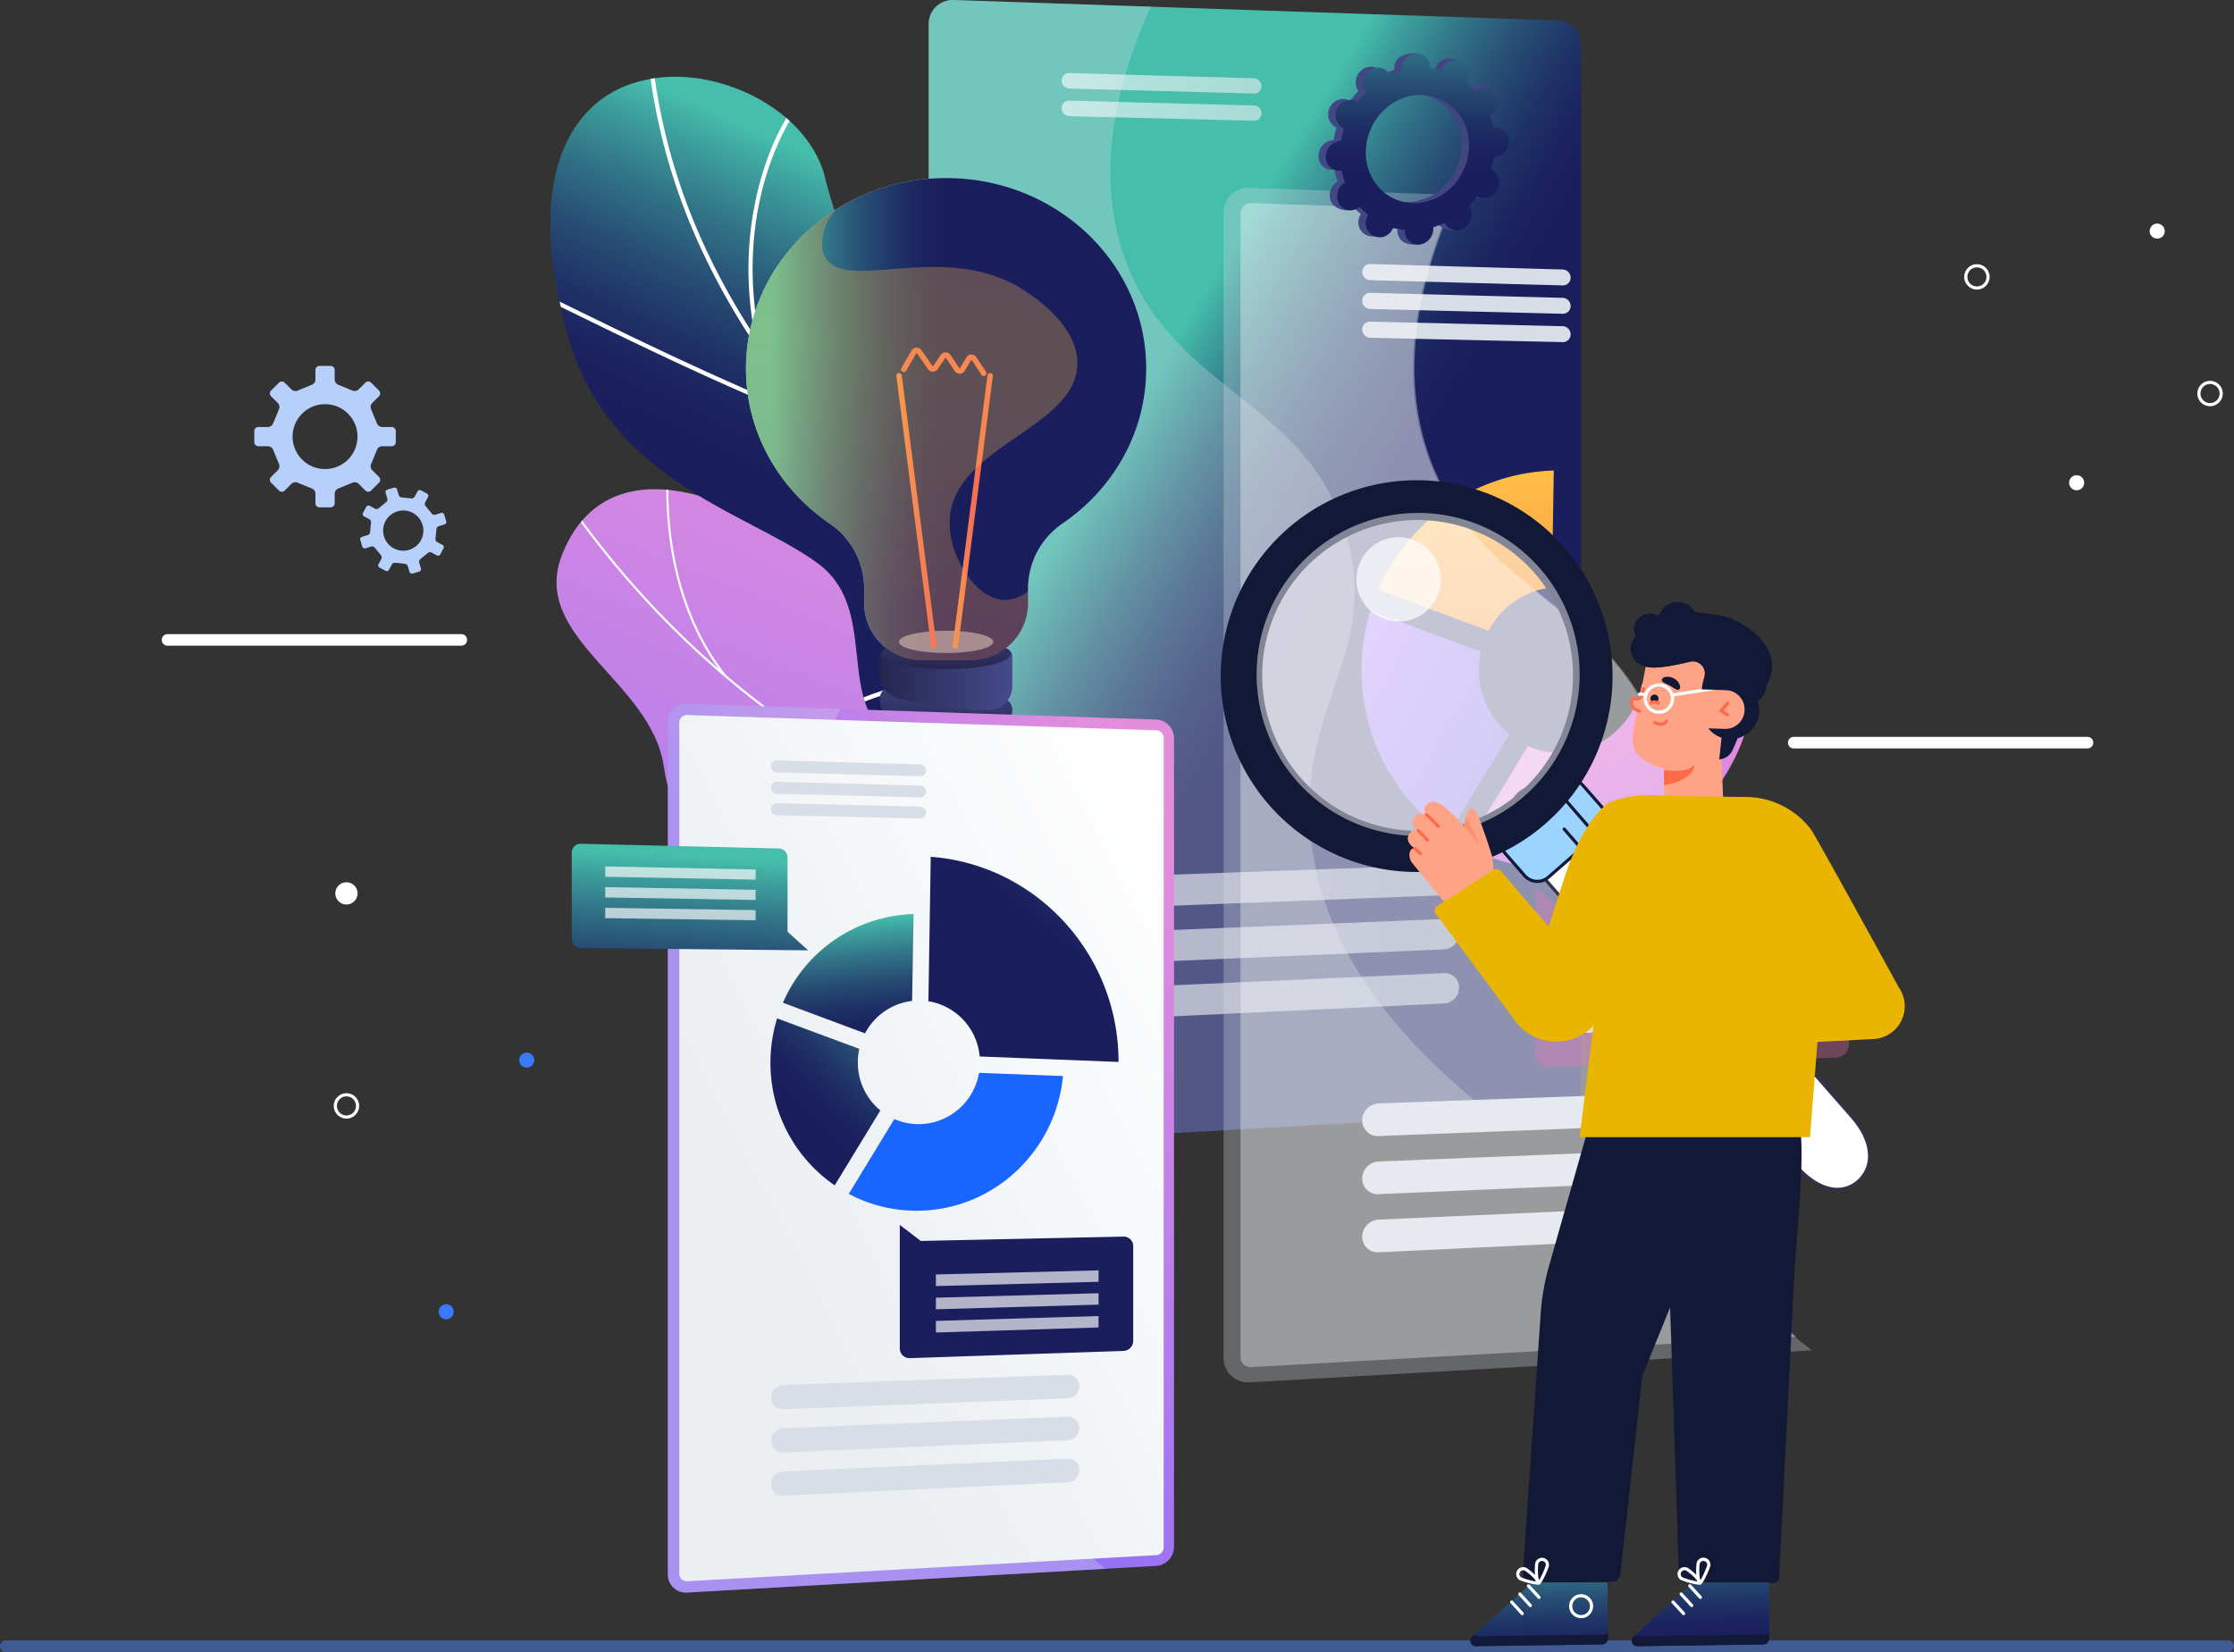 <svg xmlns="http://www.w3.org/2000/svg" xmlns:xlink="http://www.w3.org/1999/xlink" width="707.833" height="523.495" viewBox="0 0 707.833 523.495"><rect x="0" y="0" width="707.833" height="523.495" fill="#333333" stroke="none"/><defs><linearGradient id="linear-gradient" x1="0.691" y1="0.085" x2="0.112" y2="1.249" gradientUnits="objectBoundingBox"><stop offset="0.004" stop-color="#e38ddd"></stop><stop offset="1" stop-color="#9571f6"></stop></linearGradient><linearGradient id="linear-gradient-2" x1="0.637" y1="0.163" x2="0.362" y2="0.845" gradientUnits="objectBoundingBox"><stop offset="0.069" stop-color="#46beac"></stop><stop offset="0.12" stop-color="#3da09d"></stop><stop offset="0.21" stop-color="#317286"></stop><stop offset="0.296" stop-color="#274d74"></stop><stop offset="0.376" stop-color="#1f3367"></stop><stop offset="0.447" stop-color="#1b235f"></stop><stop offset="0.503" stop-color="#1a1e5d"></stop></linearGradient><clipPath id="clip-path"><path id="Path_408" data-name="Path 408" d="M1176.677,1592.239c2.087-1.883,4.967-7.819,5.08-9.676.751-12.357,3.661-35.4-4.407-45.708-1.378-1.76-10.757,2.213-13.072,1.324-6.594,1.081-8.814,1.865-15.588-.186-20-6.057-13.113-48.188-47.615-37.441-25.271,7.872-37.861,27.17-57.945-6.62s-86.32-74.847-104.8-28.789c-10.6,26.433,28.209,40.122,32.154,67.305,3.749,25.832,22.847,36.014,51.247,33.416s23.63,13.818,30.338,36.188c8.058,26.872,44.5,7.4,60.552-3.025C1125.552,1590.632,1164.138,1577.979,1176.677,1592.239Z" fill="url(#linear-gradient)"></path></clipPath><clipPath id="clip-path-2"><path id="Path_417" data-name="Path 417" d="M1157.536,1619.321q21.61-15.851,42.73-32.715c.34.087-8.278-35.6-31.261-44.271-45.16-16.455-36.518-57.969-37.875-79.044-.859-30.27-17.118-54.711-43.1-41.069-29.051,14.576-53.65-29.474-66.113-74.937-4.6-22.978-34.883-37.418-57.07-32.415-22.857,4.6-37.614,28.653-26.634,73.465,10.512,53.083,57.912,62.761,80.989,79.69,22.684,16.6.577,52.042,33.4,59.829,28.023,7.542,59.172,6.978,59.474,35.434C1112.01,1591.62,1122.133,1609.248,1157.536,1619.321Z" fill="url(#linear-gradient-2)"></path></clipPath><linearGradient id="linear-gradient-5" x1="0.302" y1="0.298" x2="0.81" y2="0.84" xlink:href="#linear-gradient-2"></linearGradient><linearGradient id="linear-gradient-6" y1="0.5" x2="1" y2="0.5" gradientUnits="objectBoundingBox"><stop offset="0" stop-color="#fff"></stop><stop offset="0.996" stop-color="#ebeff2"></stop></linearGradient><linearGradient id="linear-gradient-9" x1="0" y1="0.5" x2="1" y2="0.5" xlink:href="#linear-gradient-6"></linearGradient><linearGradient id="linear-gradient-12" x1="0.453" y1="1.209" x2="0.493" y2="0.605" gradientUnits="objectBoundingBox"><stop offset="0.004" stop-color="#26264f"></stop><stop offset="1" stop-color="#444b8c"></stop></linearGradient><linearGradient id="linear-gradient-13" x1="0.341" y1="0.939" x2="0.642" y2="-0.276" xlink:href="#linear-gradient-12"></linearGradient><linearGradient id="linear-gradient-14" x1="0" y1="0.5" x2="1" y2="0.5" xlink:href="#linear-gradient-12"></linearGradient><linearGradient id="linear-gradient-15" x1="0.384" y1="1.047" x2="0.649" y2="-0.416" xlink:href="#linear-gradient-12"></linearGradient><linearGradient id="linear-gradient-18" x1="0.475" y1="1.004" x2="0.576" y2="-0.995" xlink:href="#linear-gradient-12"></linearGradient><linearGradient id="linear-gradient-19" x1="0" y1="0.5" x2="1" y2="0.5" xlink:href="#linear-gradient-2"></linearGradient><linearGradient id="linear-gradient-20" x1="-0.641" y1="0.986" x2="0.67" y2="0.427" gradientUnits="objectBoundingBox"><stop offset="0" stop-color="#ffc444"></stop><stop offset="0.996" stop-color="#f36f56"></stop></linearGradient><linearGradient id="linear-gradient-21" x1="-0.788" y1="1.049" x2="0.523" y2="0.49" xlink:href="#linear-gradient-20"></linearGradient><linearGradient id="linear-gradient-22" x1="-0.573" y1="10.265" x2="0.045" y2="4.833" xlink:href="#linear-gradient-20"></linearGradient><linearGradient id="linear-gradient-23" x1="0.546" y1="0.061" x2="0.39" y2="1.002" gradientUnits="objectBoundingBox"><stop offset="0" stop-color="#fcb148"></stop><stop offset="0.052" stop-color="#fdb946"></stop><stop offset="0.142" stop-color="#fec144"></stop><stop offset="0.318" stop-color="#ffc444"></stop><stop offset="0.485" stop-color="#fdb946"></stop><stop offset="0.775" stop-color="#f99c4c"></stop><stop offset="0.866" stop-color="#f8924f"></stop><stop offset="1" stop-color="#f8924f"></stop></linearGradient><linearGradient id="linear-gradient-24" x1="0.881" y1="0.067" x2="0.433" y2="0.559" xlink:href="#linear-gradient"></linearGradient><linearGradient id="linear-gradient-25" x1="0.978" y1="0.047" x2="0.263" y2="0.702" xlink:href="#linear-gradient-6"></linearGradient><linearGradient id="linear-gradient-26" x1="0.451" y1="-0.115" x2="0.688" y2="2.232" xlink:href="#linear-gradient-2"></linearGradient><linearGradient id="linear-gradient-27" x1="1.059" y1="-0.552" x2="-0.35" y2="1.655" xlink:href="#linear-gradient-2"></linearGradient><linearGradient id="linear-gradient-28" x1="0.974" y1="-0.105" x2="0.276" y2="0.797" xlink:href="#linear-gradient-2"></linearGradient><linearGradient id="linear-gradient-29" x1="0.593" y1="-0.143" x2="0.053" y2="3.782" xlink:href="#linear-gradient-2"></linearGradient><linearGradient id="linear-gradient-30" x1="-136.466" y1="-157.933" x2="-137.258" y2="-155.997" xlink:href="#linear-gradient-2"></linearGradient><linearGradient id="linear-gradient-33" x1="0.451" y1="-0.115" x2="0.688" y2="2.232" xlink:href="#linear-gradient-20"></linearGradient><linearGradient id="linear-gradient-34" x1="0.473" y1="0.366" x2="1.052" y2="2.183" xlink:href="#linear-gradient"></linearGradient><linearGradient id="linear-gradient-35" x1="-0.012" y1="0.026" x2="1.499" y2="1.304" gradientUnits="objectBoundingBox"><stop offset="0" stop-color="#aa80f9"></stop><stop offset="0.996" stop-color="#6165d7"></stop></linearGradient><linearGradient id="linear-gradient-37" x1="-105.565" y1="-114.279" x2="-106.358" y2="-112.343" gradientUnits="objectBoundingBox"><stop offset="0" stop-color="#ff9085"></stop><stop offset="1" stop-color="#fb6fbb"></stop></linearGradient><linearGradient id="linear-gradient-38" x1="-0.526" y1="-0.018" x2="1.792" y2="1.129" gradientUnits="objectBoundingBox"><stop offset="0" stop-color="#444b8c"></stop><stop offset="0.996" stop-color="#3e4177"></stop></linearGradient><linearGradient id="linear-gradient-39" x1="-1.535" y1="-0.119" x2="2.33" y2="1.124" xlink:href="#linear-gradient-38"></linearGradient><linearGradient id="linear-gradient-40" x1="0.5" y1="-0.47" x2="0.5" y2="1.688" xlink:href="#linear-gradient-2"></linearGradient><linearGradient id="linear-gradient-41" x1="0.378" y1="-1.44" x2="0.674" y2="3.218" xlink:href="#linear-gradient-2"></linearGradient><linearGradient id="linear-gradient-42" x1="0.4" y1="-1.1" x2="0.696" y2="3.559" xlink:href="#linear-gradient-2"></linearGradient></defs><g id="Group_775" data-name="Group 775" transform="translate(-760.667 -1290.067)"><g id="Group_89" data-name="Group 89" transform="translate(0.5 0.5)"><g id="Group_86" data-name="Group 86"><g id="Group_85" data-name="Group 85"><path id="Path_32" data-name="Path 32" d="M877.764,1445.023l2.485-2.487a1.286,1.286,0,0,0,0-1.826l-2.166-2.162a1.829,1.829,0,0,1-.288-2.043l1.764-4.284a1.832,1.832,0,0,1,1.656-1.243h3.064a1.29,1.29,0,0,0,1.291-1.284v-3.525a1.287,1.287,0,0,0-1.291-1.286h-3.064a1.833,1.833,0,0,1-1.656-1.24l-1.764-4.282a1.838,1.838,0,0,1,.288-2.049l2.166-2.162a1.278,1.278,0,0,0,0-1.819l-2.485-2.5a1.292,1.292,0,0,0-1.823,0L873.773,1413a1.833,1.833,0,0,1-2.041.3l-4.289-1.768a1.832,1.832,0,0,1-1.237-1.656v-3.066a1.3,1.3,0,0,0-1.289-1.292H861.4a1.3,1.3,0,0,0-1.291,1.292v3.066a1.832,1.832,0,0,1-1.238,1.656l-4.289,1.768a1.83,1.83,0,0,1-2.04-.3l-2.17-2.162a1.278,1.278,0,0,0-1.816,0l-2.5,2.493a1.285,1.285,0,0,0,0,1.819l2.166,2.162a1.837,1.837,0,0,1,.294,2.049l-1.765,4.282a1.837,1.837,0,0,1-1.656,1.24h-3.069a1.288,1.288,0,0,0-1.288,1.286v3.525a1.291,1.291,0,0,0,1.288,1.284H845.1a1.835,1.835,0,0,1,1.656,1.243l1.765,4.284a1.827,1.827,0,0,1-.294,2.043l-2.166,2.162a1.293,1.293,0,0,0,0,1.826l2.5,2.487a1.272,1.272,0,0,0,1.816,0l2.17-2.163a1.824,1.824,0,0,1,2.044-.291l4.285,1.764a1.826,1.826,0,0,1,1.238,1.654v3.072a1.293,1.293,0,0,0,1.291,1.286h3.518a1.292,1.292,0,0,0,1.289-1.286v-3.072a1.827,1.827,0,0,1,1.237-1.654l4.289-1.764a1.821,1.821,0,0,1,2.041.291l2.168,2.163A1.281,1.281,0,0,0,877.764,1445.023Zm-14.606-6.809a10.284,10.284,0,1,1,10.285-10.284A10.288,10.288,0,0,1,863.158,1438.214Z" fill="#b6d0fb"></path></g></g><g id="Group_88" data-name="Group 88"><g id="Group_87" data-name="Group 87"><path id="Path_33" data-name="Path 33" d="M901.547,1454.743l-.628-2.088a.805.805,0,0,0-1-.537l-1.813.552a1.132,1.132,0,0,1-1.206-.444l-1.826-2.215a1.144,1.144,0,0,1-.188-1.268l.9-1.672a.8.8,0,0,0-.321-1.084l-1.924-1.029a.8.8,0,0,0-1.081.328l-.9,1.672a1.139,1.139,0,0,1-1.159.542l-2.859-.288a1.126,1.126,0,0,1-1.029-.759l-.552-1.816a.793.793,0,0,0-.994-.53l-2.089.625a.8.8,0,0,0-.534,1l.553,1.813a1.125,1.125,0,0,1-.447,1.2l-2.218,1.828a1.137,1.137,0,0,1-1.264.187l-1.675-.9a.794.794,0,0,0-1.078.328l-1.034,1.917a.806.806,0,0,0,.326,1.084l1.675.9a1.123,1.123,0,0,1,.543,1.155l-.285,2.857a1.128,1.128,0,0,1-.761,1.029l-1.817.554a.8.8,0,0,0-.535,1l.632,2.085a.8.8,0,0,0,1,.533l1.817-.548a1.139,1.139,0,0,1,1.2.441l1.827,2.22a1.143,1.143,0,0,1,.189,1.268l-.9,1.672a.81.81,0,0,0,.33,1.084l1.919,1.027a.8.8,0,0,0,1.083-.325l.9-1.675a1.135,1.135,0,0,1,1.158-.546l2.854.291a1.133,1.133,0,0,1,1.034.763l.548,1.813a.8.8,0,0,0,1,.533L893,1470.7a.807.807,0,0,0,.539-.992l-.551-1.816a1.129,1.129,0,0,1,.435-1.2l2.22-1.825a1.144,1.144,0,0,1,1.268-.193l1.672.9a.8.8,0,0,0,1.085-.324l1.029-1.924a.8.8,0,0,0-.33-1.081l-1.674-.9a1.125,1.125,0,0,1-.54-1.152l.29-2.866a1.137,1.137,0,0,1,.757-1.029l1.819-.549A.8.8,0,0,0,901.547,1454.743Zm-7.991,5.981a6.373,6.373,0,1,1-2.605-8.627A6.371,6.371,0,0,1,893.556,1460.724Z" fill="#b6d0fb"></path></g></g></g><g id="Group_92" data-name="Group 92" transform="translate(0.5 0.5)"><path id="Path_36" data-name="Path 36" d="M906.326,1494.181H813.254a1.833,1.833,0,0,1,0-3.666h93.072a1.833,1.833,0,0,1,0,3.666Z" fill="#fff"></path></g><g id="Group_98" data-name="Group 98" transform="translate(0.5 0.5)"><path id="Path_42" data-name="Path 42" d="M1421.578,1526.74h-93.071a1.833,1.833,0,0,1,0-3.666h93.071a1.833,1.833,0,0,1,0,3.666Z" fill="#fff"></path></g><g id="Group_535" data-name="Group 535" transform="translate(0.5 0.5)"><path id="Path_356" data-name="Path 356" d="M1466.167,1813.062H762a1.833,1.833,0,0,1,0-3.666h704.168a1.833,1.833,0,0,1,0,3.666Z" fill="#405b91"></path></g><g id="Group_536" data-name="Group 536" transform="translate(0.5 0.5)"><path id="Path_357" data-name="Path 357" d="M1420.528,1442.543a2.383,2.383,0,1,1-2.384-2.383A2.383,2.383,0,0,1,1420.528,1442.543Z" fill="#fff"></path><path id="Path_358" data-name="Path 358" d="M1446.051,1362.807a2.384,2.384,0,1,1-2.384-2.384A2.384,2.384,0,0,1,1446.051,1362.807Z" fill="#fff"></path><path id="Path_359" data-name="Path 359" d="M1386.541,1381.335a4.021,4.021,0,1,1,4.022-4.022A4.026,4.026,0,0,1,1386.541,1381.335Zm0-7.043a3.021,3.021,0,1,0,3.022,3.021A3.025,3.025,0,0,0,1386.541,1374.292Z" fill="#fff"></path><path id="Path_360" data-name="Path 360" d="M1460.411,1418.3a4.022,4.022,0,1,1,4.021-4.022A4.027,4.027,0,0,1,1460.411,1418.3Zm0-7.044a3.022,3.022,0,1,0,3.021,3.022A3.026,3.026,0,0,0,1460.411,1411.257Z" fill="#fff"></path></g><g id="Group_540" data-name="Group 540" transform="translate(0.5 0.5)"><path id="Path_373" data-name="Path 373" d="M903.926,1705.257a2.384,2.384,0,1,1-2.384-2.384A2.383,2.383,0,0,1,903.926,1705.257Z" fill="#397afa"></path><circle id="Ellipse_10" data-name="Ellipse 10" cx="2.384" cy="2.384" r="2.384" transform="translate(924.681 1623.136)" fill="#397afa"></circle><path id="Path_374" data-name="Path 374" d="M869.938,1644.048a4.022,4.022,0,1,1,4.023-4.021A4.024,4.024,0,0,1,869.938,1644.048Zm0-7.044a3.022,3.022,0,1,0,3.023,3.023A3.025,3.025,0,0,0,869.938,1637Z" fill="#fff"></path><path id="Path_375" data-name="Path 375" d="M873.46,1572.68a3.522,3.522,0,1,1-3.521-3.522A3.521,3.521,0,0,1,873.46,1572.68Z" fill="#fff"></path></g><g id="Group_563" data-name="Group 563" transform="translate(0.5 0.5)"><g id="Group_558" data-name="Group 558"><g id="Group_557" data-name="Group 557" style="mix-blend-mode: soft-light;isolation: isolate"><path id="Path_402" data-name="Path 402" d="M1176.677,1592.239c2.087-1.883,4.967-7.819,5.08-9.676.751-12.357,3.661-35.4-4.407-45.708-1.378-1.76-10.757,2.213-13.072,1.324-6.594,1.081-8.814,1.865-15.588-.186-20-6.057-13.113-48.188-47.615-37.441-25.271,7.872-37.861,27.17-57.945-6.62s-86.32-74.847-104.8-28.789c-10.6,26.433,28.209,40.122,32.154,67.305,3.749,25.832,22.847,36.014,51.247,33.416s23.63,13.818,30.338,36.188c8.058,26.872,44.5,7.4,60.552-3.025C1125.552,1590.632,1164.138,1577.979,1176.677,1592.239Z" fill="url(#linear-gradient)"></path><g id="Group_556" data-name="Group 556" clip-path="url(#clip-path)"><g id="Group_555" data-name="Group 555"><path id="Path_403" data-name="Path 403" d="M1145.652,1563.48a231.069,231.069,0,0,1-100.983-23.466c-40.542-19.659-76.694-50.983-104.546-90.588l.548-.386c27.787,39.513,63.85,70.763,104.29,90.371,42.5,20.608,89.133,27.8,134.85,20.8l.1.661A226.163,226.163,0,0,1,1145.652,1563.48Z" fill="#fcfdfe"></path><path id="Path_404" data-name="Path 404" d="M1054.167,1613.627l-.533-.4c15.271-20.159,48.193-43.21,73.389-51.384l.206.637C1102.144,1570.614,1069.368,1593.56,1054.167,1613.627Z" fill="#fcfdfe"></path><path id="Path_405" data-name="Path 405" d="M1162.007,1563.4c-13.783-1.786-26.116-10.445-36.656-25.736-7.687-11.152-14.263-25.517-19.546-42.7l.639-.2c5.263,17.113,11.81,31.417,19.458,42.512,10.427,15.128,22.6,23.691,36.192,25.452Z" fill="#fcfdfe"></path><path id="Path_406" data-name="Path 406" d="M972.905,1553.709l-.356-.568c16.326-10.224,41.132-21.434,66.6-16.8l-.12.659C1013.771,1532.4,989.129,1543.547,972.905,1553.709Z" fill="#fcfdfe"></path><path id="Path_407" data-name="Path 407" d="M989.724,1503.988c-7.9-9.816-20.764-31.94-18.113-69.823l.668.047c-2.635,37.655,10.126,59.617,17.967,69.356Z" fill="#fcfdfe"></path></g></g></g></g><g id="Group_562" data-name="Group 562"><g id="Group_561" data-name="Group 561" style="mix-blend-mode: soft-light;isolation: isolate"><path id="Path_409" data-name="Path 409" d="M1157.536,1619.321q21.61-15.851,42.73-32.715c.34.087-8.278-35.6-31.261-44.271-45.16-16.455-36.518-57.969-37.875-79.044-.859-30.27-17.118-54.711-43.1-41.069-29.051,14.576-53.65-29.474-66.113-74.937-4.6-22.978-34.883-37.418-57.07-32.415-22.857,4.6-37.614,28.653-26.634,73.465,10.512,53.083,57.912,62.761,80.989,79.69,22.684,16.6.577,52.042,33.4,59.829,28.023,7.542,59.172,6.978,59.474,35.434C1112.01,1591.62,1122.133,1609.248,1157.536,1619.321Z" fill="url(#linear-gradient-2)"></path><g id="Group_560" data-name="Group 560" clip-path="url(#clip-path-2)"><g id="Group_559" data-name="Group 559"><path id="Path_410" data-name="Path 410" d="M1178.558,1610.252c-.24-.42-43.157-61.261-96.479-115.122-8.04-9.057-16.388-18.01-24.461-26.669-21.657-23.227-44.052-47.246-61.082-74.078-19.072-30.049-29.447-60.82-31.716-94.073l1.335-.091c2.254,33.024,12.562,63.591,31.511,93.447,16.963,26.727,39.315,50.7,60.931,73.882,8.079,8.664,16.432,17.624,24.458,26.667,51.642,52.163,96.183,114.123,96.72,115.483l-.623.246Z" fill="#fff"></path><path id="Path_411" data-name="Path 411" d="M1017.109,1422.864c-24.9-9.5-56.6-24.98-73.625-33.3-7.134-3.485-12.769-6.238-13.473-6.378a.593.593,0,0,0,.432-.12l-.8-1.074c.53-.394.548-.411,14.429,6.369,17.008,8.309,48.666,23.774,73.515,33.25Z" fill="#fff"></path><path id="Path_412" data-name="Path 412" d="M1000.193,1399.893c-9.427-41.122,6.944-71.067,11.5-76.276.276-.316.541-.566.919-.539l-.123,1.334a.554.554,0,0,0,.385-.095c-.49.391-5.957,7.644-10.077,21.343-3.538,11.761-6.635,30.664-1.3,53.934Z" fill="#fff"></path><path id="Path_413" data-name="Path 413" d="M1115.2,1530.82c-10.8-18.89-15.043-43.191-12.606-72.226a234.35,234.35,0,0,1,9.083-46.907c.23-.774.429-1.442.452-1.576l1.326.18c-.025.19-.138.579-.494,1.777a232.919,232.919,0,0,0-9.033,46.638c-2.414,28.76,1.77,52.8,12.435,71.45Z" fill="#fff"></path><path id="Path_414" data-name="Path 414" d="M1030.146,1513.62l-.724-.364.155-.794c.3-.268,10.255-5.085,24.026-7.495,12.565-2.2,30.884-2.7,46.8,7.4l-.717,1.131c-29.938-18.988-68.948-.177-69.312.033l-.33-.575-.023.009Z" fill="#fff"></path><path id="Path_415" data-name="Path 415" d="M1171.305,1600.309c-4-8.689-7.068-25.5,1.047-56.252.183-.691.34-1.287.357-1.413l.589.083.647-.394c.172.282.172.282-.3,2.066-8.014,30.365-5.036,46.86-1.126,55.351Z" fill="#fff"></path><path id="Path_416" data-name="Path 416" d="M1160.667,1586.089c-11.037-13.119-39.653-11.781-51.445-10.6-.515.052-.846.084-.968.088l-.039-1.339c.11,0,.409-.034.874-.081,34.732-3.489,47.866,5.436,52.6,11.067Z" fill="#fff"></path></g></g></g></g></g><g id="Group_569" data-name="Group 569" transform="translate(0.5 0.5)"><g id="Group_568" data-name="Group 568"><g id="Group_565" data-name="Group 565"><path id="Path_418" data-name="Path 418" d="M1253.967,1296.057l-191.612-6.485a7.583,7.583,0,0,0-7.939,7.581v348.068a7.38,7.38,0,0,0,7.939,7.4l191.612-10.9a7.833,7.833,0,0,0,7.169-7.853V1303.745A7.615,7.615,0,0,0,1253.967,1296.057Z" fill="url(#linear-gradient-5)"></path><g id="Group_564" data-name="Group 564" opacity="0.3" style="mix-blend-mode: multiply;isolation: isolate"><path id="Path_419" data-name="Path 419" d="M1175.348,1553.079c-3.258-39.8,21.189-56.226,11.866-92.284-11.523-44.571-55.845-46.481-70.94-90.188-5.783-16.747-8.068-42.064,8.487-78.923l-62.406-2.112a7.583,7.583,0,0,0-7.939,7.581v348.068a7.38,7.38,0,0,0,7.939,7.4l170.853-9.715C1189.739,1609.246,1177.351,1577.541,1175.348,1553.079Z" fill="#d8dee8"></path></g></g><g id="Group_566" data-name="Group 566"><path id="Path_420" data-name="Path 420" d="M1217.778,1563.644l-116.266,4.19a5.193,5.193,0,0,0-4.973,5.144h0a4.747,4.747,0,0,0,4.973,4.774l116.266-4.481a4.968,4.968,0,0,0,4.674-4.987h0A4.541,4.541,0,0,0,1217.778,1563.644Z" opacity="0.6" fill="url(#linear-gradient-6)"></path><path id="Path_421" data-name="Path 421" d="M1217.778,1580.792l-116.266,4.708a5.221,5.221,0,0,0-4.973,5.166h0a4.721,4.721,0,0,0,4.973,4.752l116.266-5a5,5,0,0,0,4.674-5.008h0A4.518,4.518,0,0,0,1217.778,1580.792Z" opacity="0.6" fill="url(#linear-gradient-6)"></path><path id="Path_422" data-name="Path 422" d="M1217.778,1597.94l-116.266,5.226a5.251,5.251,0,0,0-4.973,5.189h0a4.7,4.7,0,0,0,4.973,4.729l116.266-5.517a5.023,5.023,0,0,0,4.674-5.029h0A4.494,4.494,0,0,0,1217.778,1597.94Z" opacity="0.6" fill="url(#linear-gradient-6)"></path></g><g id="Group_567" data-name="Group 567"><path id="Path_423" data-name="Path 423" d="M1157.487,1314.371,1099,1312.714a2.379,2.379,0,0,0-2.463,2.388h0a2.542,2.542,0,0,0,2.463,2.524l58.485,1.584a2.326,2.326,0,0,0,2.388-2.353h0A2.487,2.487,0,0,0,1157.487,1314.371Z" opacity="0.6" fill="url(#linear-gradient-9)"></path><path id="Path_424" data-name="Path 424" d="M1157.487,1322.991,1099,1321.464a2.384,2.384,0,0,0-2.463,2.393h0a2.536,2.536,0,0,0,2.463,2.519l58.485,1.455a2.332,2.332,0,0,0,2.388-2.359h0A2.481,2.481,0,0,0,1157.487,1322.991Z" opacity="0.6" fill="url(#linear-gradient-6)"></path><path id="Path_425" data-name="Path 425" d="M1157.487,1331.612l-58.485-1.4a2.392,2.392,0,0,0-2.463,2.4h0a2.528,2.528,0,0,0,2.463,2.513l58.485,1.326a2.338,2.338,0,0,0,2.388-2.364h0A2.473,2.473,0,0,0,1157.487,1331.612Z" opacity="0.6" fill="url(#linear-gradient-9)"></path></g></g></g><g id="Group_571" data-name="Group 571" transform="translate(0.5 0.5)"><path id="Path_426" data-name="Path 426" d="M1123.351,1406.357c0-33.346-28.389-60.378-63.41-60.378s-63.409,27.032-63.409,60.378c0,20.236,10.456,38.147,26.505,49.1a24.907,24.907,0,0,1,10.937,20.551v4.621a18.178,18.178,0,0,0,18.178,18.177h15.579a18.177,18.177,0,0,0,18.177-18.177v-4.621a24.906,24.906,0,0,1,10.938-20.551C1112.9,1444.5,1123.351,1426.593,1123.351,1406.357Z" fill="#f4f7fa" opacity="0.75"></path><ellipse id="Ellipse_14" data-name="Ellipse 14" cx="14.066" cy="7.447" rx="14.066" ry="7.447" transform="translate(1045.875 1518.281)" fill="url(#linear-gradient-12)"></ellipse><path id="Path_427" data-name="Path 427" d="M1041.253,1512.425v7.6a6.681,6.681,0,0,0,3.786,6.038c3.225,1.538,8.585,3.225,16.376,3.025,6.32-.162,10.441-1.194,13.061-2.278a6.793,6.793,0,0,0,4.154-6.29v-4.208Z" fill="url(#linear-gradient-13)"></path><path id="Path_428" data-name="Path 428" d="M1041.253,1519.086a7.364,7.364,0,0,0,1.97,1.377c3.617,1.725,27.31,5.579,33.025,3.432a7.692,7.692,0,0,0,1.994-1.1,6.891,6.891,0,0,0,.388-2.268v-4.208l-37.377-3.892Z" opacity="0.3" fill="url(#linear-gradient-14)" style="mix-blend-mode: multiply;isolation: isolate"></path><path id="Path_429" data-name="Path 429" d="M1042.912,1507.251a3.568,3.568,0,0,0-3.937,3.548v.216a7.5,7.5,0,0,0,4.248,6.774c3.617,1.725,27.31,5.579,33.025,3.431a6.9,6.9,0,0,0,4.66-6.624v-.173a3.568,3.568,0,0,0-3.2-3.549Z" fill="url(#linear-gradient-15)"></path><path id="Path_430" data-name="Path 430" d="M1077.71,1510.874l-34.8-3.623a3.56,3.56,0,0,0-3.334,1.57,7.447,7.447,0,0,0,3.645,3.823c3.617,1.725,28.319,6.082,33.025,3.864a8.162,8.162,0,0,0,4.038-4.092A3.562,3.562,0,0,0,1077.71,1510.874Z" opacity="0.3" fill="url(#linear-gradient-14)" style="mix-blend-mode: multiply;isolation: isolate"></path><path id="Path_431" data-name="Path 431" d="M1041.551,1494.93a2.575,2.575,0,0,0-2.576,2.575v5.956a7.5,7.5,0,0,0,4.248,6.774c3.617,1.725,28.319,6.082,33.025,3.865a7.861,7.861,0,0,0,4.66-7.057v-9.538a2.576,2.576,0,0,0-2.576-2.575Z" fill="url(#linear-gradient-14)"></path><ellipse id="Ellipse_15" data-name="Ellipse 15" cx="20.448" cy="4.834" rx="20.448" ry="4.834" transform="translate(1039.494 1491.949)" fill="url(#linear-gradient-18)"></ellipse><path id="Path_432" data-name="Path 432" d="M1123.351,1406.357c0-33.346-28.389-60.378-63.41-60.378s-63.409,27.032-63.409,60.378c0,20.236,10.456,38.147,26.505,49.1a24.907,24.907,0,0,1,10.937,20.551v4.621a18.178,18.178,0,0,0,18.178,18.177h15.579a18.177,18.177,0,0,0,18.177-18.177v-4.621a24.906,24.906,0,0,1,10.938-20.551C1112.9,1444.5,1123.351,1426.593,1123.351,1406.357Z" fill="url(#linear-gradient-19)"></path><ellipse id="Ellipse_16" data-name="Ellipse 16" cx="14.962" cy="3.537" rx="14.962" ry="3.537" transform="translate(1044.979 1489.434)" fill="#f4f7fa" opacity="0.5" style="mix-blend-mode: soft-light;isolation: isolate"></ellipse><g id="Group_570" data-name="Group 570"><path id="Path_433" data-name="Path 433" d="M1056.042,1495.134a.865.865,0,0,1-.856-.755l-11.007-85.6a.865.865,0,1,1,1.715-.22l11.007,85.6a.864.864,0,0,1-.747.967A.716.716,0,0,1,1056.042,1495.134Z" fill="url(#linear-gradient-20)"></path><path id="Path_434" data-name="Path 434" d="M1062.879,1495.134a.7.7,0,0,1-.111-.008.864.864,0,0,1-.748-.967l11.008-85.6a.865.865,0,1,1,1.715.22l-11.007,85.6A.866.866,0,0,1,1062.879,1495.134Z" fill="url(#linear-gradient-21)"></path><path id="Path_435" data-name="Path 435" d="M1071.843,1408.711a.863.863,0,0,1-.722-.389l-3.038-4.609a.14.14,0,0,0-.124-.069.134.134,0,0,0-.117.073l-2.006,3.359a1.866,1.866,0,0,1-3.163.077l-2.754-4.129a.14.14,0,0,0-.119-.068.149.149,0,0,0-.116.063l-2.419,3.5a1.87,1.87,0,0,1-1.533.809h0a1.877,1.877,0,0,1-1.536-.8l-3.488-5a.157.157,0,0,0-.123-.065.138.138,0,0,0-.117.074l-3.183,5.5a.865.865,0,1,1-1.5-.867l3.183-5.5a1.867,1.867,0,0,1,3.154-.132l3.488,5a.14.14,0,0,0,.117.066h0a.137.137,0,0,0,.114-.064l2.419-3.5a1.867,1.867,0,0,1,3.1.03l2.754,4.129c.031.046.078.085.123.068a.135.135,0,0,0,.117-.072l2.006-3.36a1.867,1.867,0,0,1,3.17-.068l3.037,4.608a.864.864,0,0,1-.246,1.2A.854.854,0,0,1,1071.843,1408.711Z" fill="url(#linear-gradient-22)"></path></g><path id="Path_436" data-name="Path 436" d="M1061.092,1453.981c1.358-23.272,40.59-28.718,40.422-49.5-.1-12.8-15.693-22.306-19.022-24.21-24.53-14.029-54.722,2.172-60.957-9.3-1.553-2.854-.825-5.962-.41-7.732a16.579,16.579,0,0,1,4.149-7.445c-17.306,10.781-28.742,29.4-28.742,50.559,0,20.236,10.456,38.147,26.505,49.1a24.909,24.909,0,0,1,10.937,20.551v4.621a18.178,18.178,0,0,0,18.178,18.177h15.579a18.177,18.177,0,0,0,18.177-18.177v-3.694a11.93,11.93,0,0,1-7.307,2.767C1069.231,1479.627,1060.416,1465.561,1061.092,1453.981Z" opacity="0.3" fill="url(#linear-gradient-23)" style="mix-blend-mode: multiply;isolation: isolate"></path></g><g id="Group_583" data-name="Group 583" transform="translate(0.5 0.5)"><g id="Group_580" data-name="Group 580"><g id="Group_576" data-name="Group 576"><g id="Group_573" data-name="Group 573"><path id="Path_437" data-name="Path 437" d="M1126.587,1517.6l-148.663-5.031a5.883,5.883,0,0,0-6.16,5.882V1788.5a5.726,5.726,0,0,0,6.16,5.74l148.663-8.454a6.077,6.077,0,0,0,5.563-6.092v-256.13A5.909,5.909,0,0,0,1126.587,1517.6Z" fill="url(#linear-gradient-24)"></path><g id="Group_572" data-name="Group 572" opacity="0.3" style="mix-blend-mode: multiply;isolation: isolate"><path id="Path_438" data-name="Path 438" d="M1065.591,1717.014c-2.529-30.878,16.439-43.623,9.206-71.6-8.941-34.581-43.328-36.063-55.039-69.973-4.487-12.993-6.26-32.635,6.584-61.233l-48.418-1.638a5.883,5.883,0,0,0-6.16,5.882V1788.5a5.726,5.726,0,0,0,6.16,5.74l132.557-7.538C1076.756,1760.592,1067.144,1735.993,1065.591,1717.014Z" fill="#d8dee8"></path></g><path id="Path_439" data-name="Path 439" d="M1126.587,1521.012l-148.663-4.86a2.42,2.42,0,0,0-2.528,2.416V1788.3a2.356,2.356,0,0,0,2.528,2.359l148.663-8.283a2.5,2.5,0,0,0,2.288-2.5V1523.463A2.43,2.43,0,0,0,1126.587,1521.012Z" fill="url(#linear-gradient-25)"></path></g><g id="Group_574" data-name="Group 574"><path id="Path_440" data-name="Path 440" d="M1098.51,1725.211l-90.206,3.251a4.028,4.028,0,0,0-3.858,3.991h0a3.683,3.683,0,0,0,3.858,3.7l90.206-3.477a3.854,3.854,0,0,0,3.626-3.869h0A3.523,3.523,0,0,0,1098.51,1725.211Z" fill="#d8dee8"></path><path id="Path_441" data-name="Path 441" d="M1098.51,1738.516l-90.206,3.652a4.051,4.051,0,0,0-3.858,4.009h0a3.663,3.663,0,0,0,3.858,3.686l90.206-3.878a3.876,3.876,0,0,0,3.626-3.886h0A3.5,3.5,0,0,0,1098.51,1738.516Z" fill="#d8dee8"></path><path id="Path_442" data-name="Path 442" d="M1098.51,1751.82l-90.206,4.055a4.072,4.072,0,0,0-3.858,4.025h0a3.643,3.643,0,0,0,3.858,3.669l90.206-4.28a3.9,3.9,0,0,0,3.626-3.9h0A3.486,3.486,0,0,0,1098.51,1751.82Z" fill="#d8dee8"></path></g><g id="Group_575" data-name="Group 575"><path id="Path_443" data-name="Path 443" d="M1051.733,1531.811l-45.376-1.285a1.845,1.845,0,0,0-1.911,1.852h0a1.974,1.974,0,0,0,1.911,1.959l45.376,1.229a1.8,1.8,0,0,0,1.852-1.826h0A1.929,1.929,0,0,0,1051.733,1531.811Z" fill="#d8dee8"></path><path id="Path_444" data-name="Path 444" d="M1051.733,1538.5l-45.376-1.185a1.851,1.851,0,0,0-1.911,1.857h0a1.967,1.967,0,0,0,1.911,1.954l45.376,1.129a1.81,1.81,0,0,0,1.852-1.83h0A1.925,1.925,0,0,0,1051.733,1538.5Z" fill="#d8dee8"></path><path id="Path_445" data-name="Path 445" d="M1051.733,1545.187l-45.376-1.085a1.855,1.855,0,0,0-1.911,1.861h0a1.962,1.962,0,0,0,1.911,1.95l45.376,1.029a1.814,1.814,0,0,0,1.852-1.834h0A1.92,1.92,0,0,0,1051.733,1545.187Z" fill="#d8dee8"></path></g></g><g id="Group_579" data-name="Group 579"><g id="Group_577" data-name="Group 577"><path id="Path_446" data-name="Path 446" d="M1034.249,1617.025a19.422,19.422,0,0,1,14.92-10.27l.451-27.54a46.6,46.6,0,0,0-41.381,28.109Z" fill="url(#linear-gradient-26)"></path><path id="Path_447" data-name="Path 447" d="M1070.365,1629.549a19.5,19.5,0,0,1-18.933,16.261,19.03,19.03,0,0,1-7.9-1.628l-14.431,23.723a45.666,45.666,0,0,0,22.335,5.331c23.94-.439,43.333-19.173,45.518-42.682Z" fill="#1965ff"></path><path id="Path_448" data-name="Path 448" d="M1024.639,1665.2l14.473-23.743a19.584,19.584,0,0,1-7.148-15.187,19.953,19.953,0,0,1,.472-4.319l-26.041-9.666a47.6,47.6,0,0,0-2.111,14.063A46.958,46.958,0,0,0,1024.639,1665.2Z" fill="url(#linear-gradient-27)"></path></g><g id="Group_578" data-name="Group 578"><path id="Path_449" data-name="Path 449" d="M1054.326,1606.858a19.432,19.432,0,0,1,16.245,17.5l44,1.738v-.059c0-34.1-26.036-62.434-59.5-64.95Z" fill="url(#linear-gradient-28)"></path></g></g></g><g id="Group_581" data-name="Group 581"><path id="Path_450" data-name="Path 450" d="M1016.215,1590.724l-71.948-.717a2.943,2.943,0,0,1-2.948-2.894v-27.366a2.826,2.826,0,0,1,2.948-2.795l62.635,1.492a2.866,2.866,0,0,1,2.788,2.85v23.519Z" fill="url(#linear-gradient-29)"></path><path id="Path_451" data-name="Path 451" d="M999.583,1568.333l-47.647-.929v-3.281l47.647.995Z" fill="#fff" opacity="0.67"></path><path id="Path_452" data-name="Path 452" d="M999.583,1574.763l-47.647-.8v-3.281l47.647.863Z" fill="#fff" opacity="0.67"></path><path id="Path_453" data-name="Path 453" d="M999.583,1581.193l-47.647-.666v-3.281l47.647.732Z" fill="#fff" opacity="0.67"></path></g><g id="Group_582" data-name="Group 582"><path id="Path_454" data-name="Path 454" d="M1051.906,1682.821l64.281-1.382a3,3,0,0,1,3.028,3.069v29.928a3.21,3.21,0,0,1-3.028,3.236l-67.751,2.284a3.068,3.068,0,0,1-3.175-3.105v-39.122Z" fill="url(#linear-gradient-30)"></path><path id="Path_455" data-name="Path 455" d="M1056.7,1708.157l51.54-1.541v3.617l-51.54,1.6Z" fill="#fff" opacity="0.67"></path><path id="Path_456" data-name="Path 456" d="M1056.7,1700.8l51.54-1.416V1703l-51.54,1.478Z" fill="#fff" opacity="0.67"></path><path id="Path_457" data-name="Path 457" d="M1056.7,1693.438l51.54-1.29v3.617l-51.54,1.353Z" fill="#fff" opacity="0.67"></path></g></g><g id="Group_594" data-name="Group 594" transform="translate(0.5 0.5)"><g id="Group_592" data-name="Group 592"><g id="Group_588" data-name="Group 588"><g id="Group_585" data-name="Group 585"><path id="Path_458" data-name="Path 458" d="M1355.913,1355.871l-199.78-6.762a7.906,7.906,0,0,0-8.277,7.9v362.9a7.7,7.7,0,0,0,8.277,7.714l199.78-11.361a8.167,8.167,0,0,0,7.475-8.187v-344.2A7.939,7.939,0,0,0,1355.913,1355.871Z" fill="url(#linear-gradient-24)"></path><g id="Group_584" data-name="Group 584" opacity="0.3" style="mix-blend-mode: multiply;isolation: isolate"><path id="Path_459" data-name="Path 459" d="M1273.943,1623.847c-3.4-41.495,22.092-58.622,12.372-96.217-12.015-46.471-58.226-48.462-73.964-94.033-6.03-17.46-8.412-43.856,8.849-82.286l-65.067-2.2a7.906,7.906,0,0,0-8.277,7.9v362.9a7.7,7.7,0,0,0,8.277,7.714l178.136-10.13C1288.947,1682.409,1276.031,1649.352,1273.943,1623.847Z" fill="#d8dee8"></path></g><path id="Path_460" data-name="Path 460" d="M1355.913,1360.453l-199.78-6.532a3.252,3.252,0,0,0-3.4,3.248v362.48a3.164,3.164,0,0,0,3.4,3.169l199.78-11.13a3.358,3.358,0,0,0,3.074-3.364V1363.746A3.264,3.264,0,0,0,1355.913,1360.453Z" fill="url(#linear-gradient-25)"></path></g><g id="Group_586" data-name="Group 586"><path id="Path_461" data-name="Path 461" d="M1318.182,1634.863l-121.222,4.368a5.414,5.414,0,0,0-5.185,5.364h0a4.949,4.949,0,0,0,5.185,4.977l121.222-4.671a5.18,5.18,0,0,0,4.872-5.2h0A4.734,4.734,0,0,0,1318.182,1634.863Z" fill="#d8dee8"></path><path id="Path_462" data-name="Path 462" d="M1318.182,1652.742l-121.222,4.908a5.444,5.444,0,0,0-5.185,5.387h0a4.922,4.922,0,0,0,5.185,4.954l121.222-5.212a5.207,5.207,0,0,0,4.872-5.222h0A4.709,4.709,0,0,0,1318.182,1652.742Z" fill="#d8dee8"></path><path id="Path_463" data-name="Path 463" d="M1318.182,1670.621l-121.222,5.449a5.473,5.473,0,0,0-5.185,5.41h0a4.9,4.9,0,0,0,5.185,4.93l121.222-5.752a5.236,5.236,0,0,0,4.872-5.243h0A4.684,4.684,0,0,0,1318.182,1670.621Z" fill="#d8dee8"></path></g><g id="Group_587" data-name="Group 587"><path id="Path_464" data-name="Path 464" d="M1255.321,1374.965l-60.978-1.727a2.479,2.479,0,0,0-2.568,2.489h0a2.651,2.651,0,0,0,2.568,2.632l60.978,1.652a2.426,2.426,0,0,0,2.489-2.454h0A2.593,2.593,0,0,0,1255.321,1374.965Z" fill="#d8dee8"></path><path id="Path_465" data-name="Path 465" d="M1255.321,1383.953l-60.978-1.593a2.486,2.486,0,0,0-2.568,2.495h0a2.644,2.644,0,0,0,2.568,2.626l60.978,1.517a2.43,2.43,0,0,0,2.489-2.459h0A2.585,2.585,0,0,0,1255.321,1383.953Z" fill="#d8dee8"></path><path id="Path_466" data-name="Path 466" d="M1255.321,1392.941l-60.978-1.459a2.493,2.493,0,0,0-2.568,2.5h0a2.637,2.637,0,0,0,2.568,2.621l60.978,1.382a2.437,2.437,0,0,0,2.489-2.465h0A2.578,2.578,0,0,0,1255.321,1392.941Z" fill="#d8dee8"></path></g></g><g id="Group_591" data-name="Group 591"><g id="Group_589" data-name="Group 589"><path id="Path_467" data-name="Path 467" d="M1231.825,1489.479a26.1,26.1,0,0,1,20.05-13.8l.607-37.009a62.62,62.62,0,0,0-55.61,37.774Z" fill="url(#linear-gradient-33)"></path><path id="Path_468" data-name="Path 468" d="M1280.36,1506.309a26.2,26.2,0,0,1-25.444,21.852,25.591,25.591,0,0,1-10.621-2.187l-19.394,31.879a61.373,61.373,0,0,0,30.015,7.164c32.172-.589,58.232-25.765,61.17-57.358Z" fill="url(#linear-gradient-34)"></path><path id="Path_469" data-name="Path 469" d="M1218.911,1554.223l19.449-31.907a26.317,26.317,0,0,1-9.606-20.408,26.81,26.81,0,0,1,.635-5.8l-34.995-12.988a63.985,63.985,0,0,0-2.837,18.9A63.1,63.1,0,0,0,1218.911,1554.223Z" fill="url(#linear-gradient-35)"></path></g><g id="Group_590" data-name="Group 590"><path id="Path_470" data-name="Path 470" d="M1258.805,1475.816a26.112,26.112,0,0,1,21.831,23.522l59.126,2.336v-.079c0-45.825-34.988-83.9-79.952-87.283Z" fill="url(#linear-gradient-28)"></path></g></g><path id="Path_471" data-name="Path 471" d="M1274.4,1623.832c-3.4-41.49,22.087-58.616,12.369-96.206-12.012-46.466-58.213-48.457-73.947-94.022-5.78-16.738-8.208-41.691,6.82-77.606l-63.025-2.061a3.252,3.252,0,0,0-3.4,3.247v362.438a3.164,3.164,0,0,0,3.4,3.169l172.685-9.621C1288.357,1679.67,1276.4,1648.278,1274.4,1623.832Z" fill="#fff" opacity="0.35" style="mix-blend-mode: soft-light;isolation: isolate"></path></g><g id="Group_593" data-name="Group 593"><path id="Path_472" data-name="Path 472" d="M1255.554,1577.9l86.382-1.857a4.036,4.036,0,0,1,4.07,4.124v40.22a4.315,4.315,0,0,1-4.07,4.348l-91.046,3.069a4.123,4.123,0,0,1-4.267-4.173v-52.573Z" opacity="0.3" fill="url(#linear-gradient-37)" style="mix-blend-mode: multiply;isolation: isolate"></path><path id="Path_473" data-name="Path 473" d="M1262,1611.946l69.261-2.071v4.861L1262,1616.891Z" fill="#fff" opacity="0.67"></path><path id="Path_474" data-name="Path 474" d="M1262,1602.055l69.261-1.9v4.861L1262,1607Z" fill="#fff" opacity="0.67"></path><path id="Path_475" data-name="Path 475" d="M1262,1592.164l69.261-1.734v4.861L1262,1597.11Z" fill="#fff" opacity="0.67"></path></g></g><g id="Group_595" data-name="Group 595" transform="translate(0.5 0.5)"><path id="Path_476" data-name="Path 476" d="M1226.239,1351.689a4.81,4.81,0,0,0,4.342-8.551c-.113-.057-.228-.1-.344-.151a27.732,27.732,0,0,0,.916-3.941c.125,0,.25,0,.377-.014a5.018,5.018,0,0,0,4.411-5.107,4.249,4.249,0,0,0-4.6-4.3c-.13.011-.258.032-.385.055a25.431,25.431,0,0,0-1.065-3.764c.114-.067.228-.136.339-.214a5.016,5.016,0,0,0,1.52-6.574,4.249,4.249,0,0,0-6.188-1.174c-.109.077-.212.159-.313.243a22.5,22.5,0,0,0-2.761-2.577c.071-.115.139-.231.2-.354,1.2-2.361,2.766-4.94.568-6.013-5.084-2.482-7.266-.357-8.465,2-.062.122-.116.246-.167.371a22.4,22.4,0,0,0-3.709-.708c.007-.131.013-.263.011-.4-.052-2.6.719-4.005-1.779-4.053-5.446-.106-7.283,2.257-7.231,4.856,0,.136.014.269.028.4a25.366,25.366,0,0,0-3.667,1.361c-.057-.116-.116-.231-.183-.343a4.249,4.249,0,0,0-6.189-1.173,5.018,5.018,0,0,0-1.52,6.574c.066.109.139.212.212.313a27.694,27.694,0,0,0-2.641,3.065c-.1-.067-.212-.131-.325-.189a4.81,4.81,0,0,0-4.342,8.551c.113.058.228.106.344.152a27.683,27.683,0,0,0-.916,3.941c-.125,0-.25,0-.377.014a5.017,5.017,0,0,0-4.411,5.106,4.249,4.249,0,0,0,4.6,4.3c.13-.012.258-.032.385-.055a25.38,25.38,0,0,0,1.065,3.763c-.114.067-.228.137-.339.214a5.018,5.018,0,0,0-1.52,6.575c1.289,2.139,5.557,3.133,7.685,1.642.109-.077-1.285-.628-1.184-.711a22.5,22.5,0,0,0,2.761,2.576c-.07.115-.139.232-.2.354a4.442,4.442,0,1,0,7.9,4.01c.062-.123.116-.247.167-.371a22.5,22.5,0,0,0,3.709.708c-.007.131-.013.263-.011.4a4.249,4.249,0,0,0,4.6,4.3,5.016,5.016,0,0,0,4.41-5.106c0-.136-.014-.269-.027-.4a25.377,25.377,0,0,0,3.666-1.36c.057.115.116.231.183.342a4.25,4.25,0,0,0,6.189,1.174,5.018,5.018,0,0,0,1.52-6.574c-.066-.11-.139-.212-.212-.313a27.669,27.669,0,0,0,2.641-3.065C1226.02,1351.567,1226.127,1351.632,1226.239,1351.689Zm-27.184.345c-7.918-4.02-10.808-14.229-6.455-22.8s14.3-12.265,22.218-8.245,10.807,14.229,6.454,22.8S1206.972,1356.054,1199.055,1352.034Z" fill="url(#linear-gradient-38)"></path><path id="Path_477" data-name="Path 477" d="M1231.53,1339.032a5.018,5.018,0,0,0,4.411-5.107,4.249,4.249,0,0,0-4.6-4.3c-.13.011-.258.032-.385.055a25.431,25.431,0,0,0-1.065-3.764c.114-.067.228-.136.339-.214,2.129-1.491,4.762-5.095,3.261-7.09-2.851-3.789-5.8-2.149-7.929-.658-.109.077-.212.159-.313.243a22.5,22.5,0,0,0-2.761-2.577c.071-.115.139-.231.2-.353a4.953,4.953,0,0,0,.279-3.907q-3.084,5.428-6.076,10.906c6.317,4.629,8.328,13.75,4.379,21.527a17.432,17.432,0,0,1-16.49,9.826c-.29.752-.574,1.507-.885,2.251-.841,2.019-1.8,4-2.755,5.971q.9.171,1.813.267c-.007.131-.013.263-.011.4.052,2.6,1.63,4.806,6.139,4.567,2.495-.132,2.923-2.772,2.871-5.37,0-.136-.014-.269-.027-.4a25.377,25.377,0,0,0,3.666-1.36c.057.115.116.231.183.342,1.289,2.14,5.761,3.049,7.89,1.558s1.108-4.819-.181-6.958c-.066-.11-.139-.212-.212-.313a27.669,27.669,0,0,0,2.641-3.065c.106.066.213.131.325.188a4.81,4.81,0,0,0,4.342-8.551c-.113-.057-.228-.1-.344-.151a27.732,27.732,0,0,0,.916-3.941C1231.278,1339.046,1231.4,1339.043,1231.53,1339.032Z" fill="url(#linear-gradient-39)"></path><path id="Path_478" data-name="Path 478" d="M1228.585,1351.956a4.81,4.81,0,0,0,4.342-8.551c-.113-.057-.229-.106-.344-.152a27.685,27.685,0,0,0,.915-3.94c.125,0,.251,0,.378-.014a5.018,5.018,0,0,0,4.411-5.107,4.25,4.25,0,0,0-4.6-4.3c-.13.011-.257.032-.385.054a25.294,25.294,0,0,0-1.065-3.763c.115-.067.229-.136.34-.214a5.018,5.018,0,0,0,1.52-6.574,4.25,4.25,0,0,0-6.189-1.174c-.109.077-.211.159-.313.243a22.336,22.336,0,0,0-2.76-2.577c.07-.115.139-.232.2-.354a4.442,4.442,0,1,0-7.9-4.009c-.062.122-.116.246-.168.371a22.385,22.385,0,0,0-3.709-.708c.008-.132.014-.263.011-.4a4.249,4.249,0,0,0-4.6-4.3,5.018,5.018,0,0,0-4.411,5.107c0,.135.015.268.028.4a25.409,25.409,0,0,0-3.667,1.361c-.056-.116-.115-.231-.183-.343a4.248,4.248,0,0,0-6.188-1.174,5.018,5.018,0,0,0-1.52,6.575c.066.109.138.212.212.313a27.566,27.566,0,0,0-2.641,3.064c-.106-.066-.213-.131-.326-.188a4.81,4.81,0,0,0-4.341,8.551c.113.058.228.106.344.152a27.538,27.538,0,0,0-.916,3.941c-.125,0-.25,0-.378.013a5.016,5.016,0,0,0-4.41,5.107,4.248,4.248,0,0,0,4.6,4.3c.13-.011.258-.032.385-.054a25.251,25.251,0,0,0,1.065,3.763c-.115.067-.229.136-.34.214a5.018,5.018,0,0,0-1.52,6.574,4.25,4.25,0,0,0,6.189,1.174c.109-.076.211-.159.313-.243a22.476,22.476,0,0,0,2.76,2.577c-.07.115-.139.232-.2.354a4.442,4.442,0,1,0,7.9,4.009c.063-.122.116-.246.168-.37a22.575,22.575,0,0,0,3.709.708c-.008.131-.014.262-.011.4a4.249,4.249,0,0,0,4.6,4.3,5.018,5.018,0,0,0,4.411-5.107c0-.135-.014-.268-.028-.4a25.394,25.394,0,0,0,3.667-1.361c.057.116.115.231.183.343a4.248,4.248,0,0,0,6.188,1.174,5.018,5.018,0,0,0,1.52-6.575c-.066-.109-.138-.212-.212-.313a27.59,27.59,0,0,0,2.642-3.064C1228.365,1351.834,1228.472,1351.9,1228.585,1351.956Zm-27.185.345c-7.918-4.02-10.808-14.229-6.455-22.8s14.3-12.265,22.218-8.245,10.808,14.229,6.455,22.8S1209.318,1356.321,1201.4,1352.3Z" fill="url(#linear-gradient-40)"></path></g><g id="Group_628" data-name="Group 628" transform="translate(0.5 0.5)"><g id="Group_605" data-name="Group 605"><g id="Group_604" data-name="Group 604"><g id="Group_601" data-name="Group 601"><g id="Group_596" data-name="Group 596"><path id="Path_479" data-name="Path 479" d="M1348.922,1663.945h0c4.9-4.288,5.311-12.181-1.912-20.431l-83.539-95.405c-7.225-8.25-17.051-11.462-21.948-7.174h0c-4.9,4.288-3.01,14.452,4.214,22.7l83.539,95.4C1336.5,1667.292,1344.025,1668.233,1348.922,1663.945Z" fill="#fff"></path><path id="Path_480" data-name="Path 480" d="M1342.363,1666.958a11.857,11.857,0,0,1-2.5-.274c-3.678-.792-7.47-3.32-10.966-7.313l-83.539-95.4c-7.393-8.445-9.263-18.945-4.167-23.408s15.26-1.222,22.652,7.221l83.539,95.405c3.475,3.968,5.419,8.118,5.625,12a11.087,11.087,0,0,1-3.759,9.132A10.257,10.257,0,0,1,1342.363,1666.958Zm-95.276-127.433a7.756,7.756,0,0,0-5.235,1.786c-4.68,4.1-2.769,13.967,4.261,22l83.539,95.4c3.354,3.83,6.958,6.248,10.425,6.995a9.455,9.455,0,0,0,8.516-2.138h0a10.111,10.111,0,0,0,3.418-8.327c-.193-3.659-2.052-7.6-5.377-11.4l-83.54-95.4C1258.142,1542.784,1251.95,1539.525,1247.087,1539.525Z" fill="#353148"></path></g><g id="Group_600" data-name="Group 600"><g id="Group_597" data-name="Group 597"><path id="Rectangle_109" data-name="Rectangle 109" d="M5.374,0H27.368a5.373,5.373,0,0,1,5.373,5.373v9.261a5.375,5.375,0,0,1-5.375,5.375H5.374A5.374,5.374,0,0,1,0,14.635V5.374A5.374,5.374,0,0,1,5.374,0Z" transform="translate(1271.391 1549.505) rotate(138.794)" fill="#9dd3ff"></path><path id="Path_481" data-name="Path 481" d="M1247.269,1569.365c-.132,0-.264-.005-.4-.013a5.828,5.828,0,0,1-4.03-1.993l-6.1-6.967a5.88,5.88,0,0,1,.551-8.288l16.545-14.487a5.872,5.872,0,0,1,8.289.549l6.1,6.966a5.87,5.87,0,0,1-.549,8.287l-16.547,14.491A5.831,5.831,0,0,1,1247.269,1569.365Zm10.431-32.2a4.839,4.839,0,0,0-3.2,1.208l-16.545,14.486a4.88,4.88,0,0,0-.457,6.878l6.1,6.968a4.875,4.875,0,0,0,6.879.457l16.548-14.491a4.872,4.872,0,0,0,.455-6.876l-6.1-6.966a4.842,4.842,0,0,0-3.345-1.653C1257.919,1537.165,1257.809,1537.161,1257.7,1537.161Zm-6.9,30.373h0Z" fill="#121936"></path></g><g id="Group_598" data-name="Group 598"><line id="Line_3" data-name="Line 3" x2="10.748" y2="12.408" transform="translate(1254.791 1541.482)" fill="#708cf5"></line><path id="Path_482" data-name="Path 482" d="M1265.539,1554.39a.5.5,0,0,1-.378-.173l-10.748-12.408a.5.5,0,0,1,.756-.654l10.748,12.408a.5.5,0,0,1-.378.827Z" fill="#121936"></path></g><g id="Group_599" data-name="Group 599"><line id="Line_4" data-name="Line 4" x2="5.374" y2="6.204" transform="translate(1255.795 1552.311)" fill="#708cf5"></line><path id="Path_483" data-name="Path 483" d="M1261.169,1559.015a.5.5,0,0,1-.378-.173l-5.374-6.2a.5.5,0,1,1,.756-.654l5.374,6.2a.5.5,0,0,1-.378.827Z" fill="#121936"></path></g></g></g><g id="Group_603" data-name="Group 603"><g id="Group_602" data-name="Group 602"><path id="Path_484" data-name="Path 484" d="M1162.329,1544.717a62.073,62.073,0,1,0,5.808-87.591A62.072,62.072,0,0,0,1162.329,1544.717Zm14.559-78.161a49.243,49.243,0,1,1-4.607,69.487A49.244,49.244,0,0,1,1176.888,1466.556Z" fill="#121936"></path></g></g><path id="Path_485" data-name="Path 485" d="M1170.989,1537.009a51.177,51.177,0,1,0,4.789-72.217A51.178,51.178,0,0,0,1170.989,1537.009Z" fill="#fff" opacity="0.47"></path><path id="Path_486" data-name="Path 486" d="M1193.259,1481.982a13.369,13.369,0,1,0,1.251-18.865A13.37,13.37,0,0,0,1193.259,1481.982Z" fill="#fff" opacity="0.69"></path></g></g><g id="Group_608" data-name="Group 608"><path id="Path_487" data-name="Path 487" d="M1327.749,1630.029c-.146-.581-57.708-6.321-57.708-6.321l-19.034,66.9a75.694,75.694,0,0,0-2.776,16.591l-5.589,81.527a2.3,2.3,0,0,0,2.326,2.46l25.929-.321a2.736,2.736,0,0,0,2.685-2.433l6.978-63.012,8.778-21.543,2.774,84.816a2.618,2.618,0,0,0,2.653,2.533l27.383-.009a1.732,1.732,0,0,0,1.725-1.579q2.338-46.737,4.678-93.476c.714-14.262,2.577-28.476,2.409-42.776A98.129,98.129,0,0,0,1327.749,1630.029Z" fill="#121936"></path><g id="Group_606" data-name="Group 606"><path id="Path_488" data-name="Path 488" d="M1296.842,1791.027l-1.262,1.087-17.829,16.115a1.725,1.725,0,0,0,1.181,3.005l39.929-.553a1.9,1.9,0,0,0,1.877-1.968l-.071-17.678Z" fill="url(#linear-gradient-41)"></path><path id="Path_489" data-name="Path 489" d="M1277.751,1808.229l.62-.561a1.661,1.661,0,0,0,1.169.452l39.929-.552a1.89,1.89,0,0,0,1.265-.515l0,1.66a1.9,1.9,0,0,1-1.877,1.968l-39.929.553A1.725,1.725,0,0,1,1277.751,1808.229Z" fill="#121936"></path><path id="Path_490" data-name="Path 490" d="M1298.924,1796.263a.5.5,0,0,1-.37-.162l-3.343-3.649a.5.5,0,1,1,.738-.676l3.344,3.649a.5.5,0,0,1-.032.706A.49.49,0,0,1,1298.924,1796.263Z" fill="#fff"></path><path id="Path_491" data-name="Path 491" d="M1296.178,1798.852a.5.5,0,0,1-.369-.162l-3.342-3.649a.5.5,0,1,1,.738-.676l3.343,3.649a.5.5,0,0,1-.032.707A.494.494,0,0,1,1296.178,1798.852Z" fill="#fff"></path><path id="Path_492" data-name="Path 492" d="M1293.6,1801.4a.5.5,0,0,1-.369-.162l-3.343-3.65a.5.5,0,0,1,.739-.675l3.343,3.649a.5.5,0,0,1-.032.707A.5.5,0,0,1,1293.6,1801.4Z" fill="#fff"></path><path id="Path_493" data-name="Path 493" d="M1298.861,1791.763l-.314-.106c-1.336-.679-.91-6.252-.84-6.623a2.209,2.209,0,1,1,4.344.8h0c-.132.721-2.093,5.384-2.965,5.814Zm1.016-7.537a1.215,1.215,0,0,0-1.188.989,18.2,18.2,0,0,0,.179,5.241,25.163,25.163,0,0,0,2.2-4.8h0a1.214,1.214,0,0,0-1.192-1.431Z" fill="#fff"></path><path id="Path_494" data-name="Path 494" d="M1298.263,1791.728a20.965,20.965,0,0,1-5.477-1.436,2.209,2.209,0,1,1,2.239-3.809h0c.569.335,3.826,2.9,4.165,4.26a.9.9,0,0,1-.084.712C1298.988,1791.65,1298.681,1791.728,1298.263,1791.728Zm-4.356-4.551a1.235,1.235,0,0,0-.306.039,1.21,1.21,0,0,0-.308,2.215,22.132,22.132,0,0,0,4.9,1.326,16.892,16.892,0,0,0-3.671-3.413A1.208,1.208,0,0,0,1293.907,1787.177Z" fill="#fff"></path></g><g id="Group_607" data-name="Group 607"><path id="Path_495" data-name="Path 495" d="M1245.716,1791.027l-1.262,1.087-17.829,16.115a1.725,1.725,0,0,0,1.181,3.005l39.929-.553a1.9,1.9,0,0,0,1.878-1.968l-.072-17.678Z" fill="url(#linear-gradient-42)"></path><path id="Path_496" data-name="Path 496" d="M1226.625,1808.229l.62-.561a1.664,1.664,0,0,0,1.169.452l39.929-.552a1.889,1.889,0,0,0,1.265-.515l.005,1.66a1.905,1.905,0,0,1-1.878,1.968l-39.929.553A1.725,1.725,0,0,1,1226.625,1808.229Z" fill="#121936"></path><path id="Path_497" data-name="Path 497" d="M1261.125,1802.361a3.8,3.8,0,0,1-3.72-3.088h0a3.8,3.8,0,1,1,6.865,1.429,3.823,3.823,0,0,1-3.145,1.66Zm-2.738-3.275a2.8,2.8,0,1,0,2.226-3.267,2.779,2.779,0,0,0-2.226,3.267Z" fill="#fff"></path><path id="Path_498" data-name="Path 498" d="M1247.8,1796.263a.5.5,0,0,1-.37-.162l-3.343-3.649a.5.5,0,0,1,.738-.676l3.344,3.649a.5.5,0,0,1-.032.706A.49.49,0,0,1,1247.8,1796.263Z" fill="#fff"></path><path id="Path_499" data-name="Path 499" d="M1245.053,1798.852a.5.5,0,0,1-.369-.162l-3.343-3.649a.5.5,0,0,1,.738-.676l3.344,3.649a.5.5,0,0,1-.032.707A.494.494,0,0,1,1245.053,1798.852Z" fill="#fff"></path><path id="Path_500" data-name="Path 500" d="M1242.471,1801.4a.5.5,0,0,1-.369-.162l-3.343-3.65a.5.5,0,0,1,.739-.675l3.343,3.649a.5.5,0,0,1-.032.707A.494.494,0,0,1,1242.471,1801.4Z" fill="#fff"></path><path id="Path_501" data-name="Path 501" d="M1247.736,1791.763l-.314-.106c-1.337-.679-.911-6.252-.841-6.623a2.209,2.209,0,0,1,4.345.8h0c-.133.721-2.094,5.384-2.965,5.814Zm1.017-7.536a1.213,1.213,0,0,0-1.19.988,18.2,18.2,0,0,0,.18,5.241,25.214,25.214,0,0,0,2.2-4.8h0a1.208,1.208,0,0,0-1.19-1.43Z" fill="#fff"></path><path id="Path_502" data-name="Path 502" d="M1247.137,1791.729a20.969,20.969,0,0,1-5.477-1.437,2.209,2.209,0,1,1,2.239-3.809h0c.57.335,3.827,2.9,4.166,4.26a.9.9,0,0,1-.084.713C1247.861,1791.65,1247.554,1791.729,1247.137,1791.729Zm-4.355-4.551a1.209,1.209,0,0,0-.614,2.253,22.128,22.128,0,0,0,4.9,1.327,16.794,16.794,0,0,0-3.67-3.414h0A1.2,1.2,0,0,0,1242.782,1787.178Z" fill="#fff"></path></g></g><g id="Group_627" data-name="Group 627"><g id="Group_610" data-name="Group 610"><g id="Group_609" data-name="Group 609"><path id="Path_503" data-name="Path 503" d="M1212.625,1548.2c-1.612-.933-3.453-1.428-4.486.648-1.2,1.739.112,3.085,1.671,4.157-1.068-.517-2.152-.643-2.909.55-1.6,1.974-.1,3.833,1.629,4.962-1.951-.573-2.487,2.807-.7,4.782l9.137,11.2c1.914,2.47,8.217,3.482,10.216,3.853a1.811,1.811,0,0,0,1.221-.192c4.216-2.364,5.9-10.579,4.456-17.495,0,0-3.194-10.347-4.927-13.614a3.481,3.481,0,0,0-.676-.972,1.28,1.28,0,0,0-1.087-.361,1.7,1.7,0,0,0-1.058,1.051,13.409,13.409,0,0,0-.967,4.678c-.975-1-2.011-2.079-3.129-3.272-2.538-2.345-6.248-6.728-9.122-3.229C1211,1546.244,1211.643,1547.342,1212.625,1548.2Z" fill="#ffa386"></path><path id="Path_504" data-name="Path 504" d="M1224.144,1551.445l4.983,6.073s-3.6-7.957-4.6-8.972Z" fill="#ff6a48" opacity="0.36"></path></g><path id="Path_505" data-name="Path 505" d="M1215.928,1551.95a.5.5,0,0,1-.361-.154,48.035,48.035,0,0,0-3.738-3.635.5.5,0,0,1,.508-.862,46.846,46.846,0,0,1,3.953,3.806.5.5,0,0,1-.362.845Z" fill="#ff6a48"></path><path id="Path_506" data-name="Path 506" d="M1212.491,1556.293a.5.5,0,0,1-.356-.147l-3-3.028a.5.5,0,0,1,.711-.7l3,3.027a.5.5,0,0,1-.355.852Z" fill="#ff6a48"></path><path id="Path_507" data-name="Path 507" d="M1210.182,1560.61a.5.5,0,0,1-.347-.14l-1.653-1.595a.5.5,0,0,1,.7-.72l1.652,1.595a.5.5,0,0,1-.348.86Z" fill="#ff6a48"></path></g><g id="Group_625" data-name="Group 625"><g id="Group_624" data-name="Group 624"><g id="Group_623" data-name="Group 623"><g id="Group_622" data-name="Group 622"><g id="Group_621" data-name="Group 621"><path id="Path_508" data-name="Path 508" d="M1305.633,1523.33a9.06,9.06,0,0,1-4.213-2.944l5.232.168a5.934,5.934,0,0,0,2.212-.35l.075-.025a5.969,5.969,0,0,0,.843-.392c.039-.021.078-.043.116-.066a6.028,6.028,0,0,0,.75-.515l.089-.077a6.071,6.071,0,0,0,.678-.654l0,0a6.115,6.115,0,0,0,.557-.753c.022-.034.045-.066.066-.1a6.148,6.148,0,0,0,.407-.805c.021-.05.042-.1.062-.153a6.085,6.085,0,0,0,.266-.87c.01-.047.017-.094.026-.141a6.1,6.1,0,0,0,.118-.973l0-.139a6.035,6.035,0,0,0-.023-.715c-.006-.072-.017-.142-.026-.212-.02-.168-.046-.334-.081-.5-.015-.073-.031-.145-.048-.217q-.066-.262-.153-.516c-.017-.047-.031-.1-.048-.144a6.093,6.093,0,0,0-.284-.646l-.01-.018a6.351,6.351,0,0,0-.344-.579l-.079-.113q-.167-.238-.356-.461l-.08-.094a6.2,6.2,0,0,0-1.065-.955h0a6.024,6.024,0,0,0-3.279-1.1l-7.684-.247a32.485,32.485,0,0,1,.862-4.032,3.817,3.817,0,0,0-4.555-4.732c-8.237,1.948-11.445,2.042-13.357,1.716-.252-.043-.481-.093-.7-.147l-3.9,20.3c-1.5,6.868,2.972,10.266,9.663,11.969l.087,8.234c.06,5.641,4.1,10.2,8.977,10.131l.2,0c4.877-.07,9.563-3.352,9.5-8.993l-.526-12.374a4.628,4.628,0,0,1-.729.123Z" fill="#ffa386"></path><g id="Group_620" data-name="Group 620"><path id="Path_509" data-name="Path 509" d="M1308.864,1520.2a6.09,6.09,0,0,1-.953.257A6.09,6.09,0,0,0,1308.864,1520.2Z" fill="none"></path><path id="Path_510" data-name="Path 510" d="M1307.486,1516.583a.49.49,0,0,1-.271-.081l-2.477-1.6,2.5-2.8a.5.5,0,0,1,.746.667l-1.725,1.927,1.5.971a.5.5,0,0,1-.272.919Z" fill="#ff6a48"></path><g id="Group_617" data-name="Group 617"><path id="Path_511" data-name="Path 511" d="M1283.1,1510.919a1.288,1.288,0,1,0,1.331-1.243A1.288,1.288,0,0,0,1283.1,1510.919Z" fill="#121936"></path><path id="Path_512" data-name="Path 512" d="M1286.346,1519.593a4.752,4.752,0,0,1-2.14-.6.5.5,0,1,1,.457-.89,2.818,2.818,0,0,0,2.423.332,1.4,1.4,0,0,0,.632-.568.5.5,0,0,1,.668-.223.5.5,0,0,1,.23.662,2.4,2.4,0,0,1-1.372,1.142A2.825,2.825,0,0,1,1286.346,1519.593Z" fill="#ff6a48"></path><g id="Group_616" data-name="Group 616"><g id="Group_615" data-name="Group 615"><g id="Group_614" data-name="Group 614"><g id="Group_613" data-name="Group 613"><g id="Group_612" data-name="Group 612"><g id="Group_611" data-name="Group 611"><path id="Path_513" data-name="Path 513" d="M1291.777,1508.163a3.053,3.053,0,0,1-1.284-.573c-.423-.268-.854-.526-1.238-.736s-.834-.434-1.288-.645a3.055,3.055,0,0,1-1.174-.771c-.245-.335-.139-.851.546-1.182a3.685,3.685,0,0,1,3.2.31,3.606,3.606,0,0,1,1.963,2.512C1292.58,1507.828,1292.194,1508.191,1291.777,1508.163Z" fill="#121936"></path></g></g></g></g></g></g><path id="Path_514" data-name="Path 514" d="M1285.566,1512.95a.5.5,0,0,1-.331-.125,1.309,1.309,0,0,0-1.649-.055.5.5,0,1,1-.577-.817,2.315,2.315,0,0,1,2.891.126.5.5,0,0,1-.334.871Z" fill="#ff6a48"></path></g><path id="Path_515" data-name="Path 515" d="M1287.364,1533.606s8.114,1.163,9.728-1.815h0s.436,4.88-9.677,6.6Z" fill="#ff6a48"></path><g id="Group_618" data-name="Group 618"><path id="Path_516" data-name="Path 516" d="M1280.9,1507.872l-.7,2.129a1.549,1.549,0,0,1-1.956.985h0a.774.774,0,0,0-.978.492h0a2.5,2.5,0,0,0,1.593,3.163l.862.285" fill="#ffa386"></path><path id="Path_517" data-name="Path 517" d="M1279.72,1515.426a.515.515,0,0,1-.157-.025l-.863-.285a3.008,3.008,0,0,1-1.909-3.795,1.273,1.273,0,0,1,1.609-.81,1.047,1.047,0,0,0,1.324-.666l.7-2.13a.5.5,0,1,1,.95.314l-.7,2.129a2.047,2.047,0,0,1-2.587,1.3.276.276,0,0,0-.347.174,2.007,2.007,0,0,0,1.274,2.533l.864.285a.5.5,0,0,1-.158.974Z" fill="#ff6a48"></path></g><g id="Group_619" data-name="Group 619"><path id="Path_518" data-name="Path 518" d="M1285.783,1515.772a4.809,4.809,0,1,1,4.809-4.809A4.815,4.815,0,0,1,1285.783,1515.772Zm0-8.618a3.809,3.809,0,1,0,3.809,3.809A3.814,3.814,0,0,0,1285.783,1507.154Z" fill="#fff"></path><path id="Path_519" data-name="Path 519" d="M1290.091,1510.3a.5.5,0,0,1-.076-.994l12.495-1.931a.5.5,0,1,1,.153.988l-12.495,1.931A.506.506,0,0,1,1290.091,1510.3Z" fill="#fff"></path><path id="Path_520" data-name="Path 520" d="M1281.634,1510.3a.5.5,0,0,1-.233-.058,3.144,3.144,0,0,0-1.73-.167.5.5,0,0,1-.187-.982,4.172,4.172,0,0,1,2.382.264.5.5,0,0,1-.232.943Z" fill="#fff"></path></g></g></g><path id="Path_521" data-name="Path 521" d="M1304.716,1484.5l-7.522-.99a6.207,6.207,0,0,0-11.2.762c-.238.1-.47.225-.7.342a4.968,4.968,0,0,0-6.935,6.363,16.4,16.4,0,0,0-1.533,3.213,5.954,5.954,0,0,0,4.193,6.475c.192.058.39.114.6.166s.446.1.7.147c1.912.326,5.12.232,13.357-1.716a3.817,3.817,0,0,1,4.555,4.732,32.485,32.485,0,0,0-.862,4.032l7.684.247a6.024,6.024,0,0,1,3.279,1.1,6.2,6.2,0,0,1,1.065.955l.08.094q.189.222.356.461l.079.113a6.135,6.135,0,0,1,.344.579l.01.018a6.194,6.194,0,0,1,.284.646c.017.048.031.1.048.144.058.17.11.341.153.516.017.072.033.144.048.217.034.163.061.329.081.5.009.07.02.14.026.212a6.035,6.035,0,0,1,.023.715l0,.139a6.1,6.1,0,0,1-.118.973c-.009.047-.016.094-.026.141a6.085,6.085,0,0,1-.266.87c-.02.052-.041.1-.062.153a6.148,6.148,0,0,1-.407.805c-.021.034-.044.066-.066.1a6.115,6.115,0,0,1-.557.753l0,0a6.071,6.071,0,0,1-.678.654l-.089.077a6.1,6.1,0,0,1-.75.515c-.038.023-.077.045-.116.066a6.1,6.1,0,0,1-.843.392l-.075.025a5.934,5.934,0,0,1-2.212.35l-5.232-.168a9.06,9.06,0,0,0,4.213,2.944l-.742,6.89a4.628,4.628,0,0,0,.729-.123,5.209,5.209,0,0,0,.989-.325,5.01,5.01,0,0,0,2.533-2.563l1.611-3.714a9.059,9.059,0,0,0,6.283-11.741,6.2,6.2,0,0,0,2.767-4.9C1326.95,1494.766,1311.564,1485.4,1304.716,1484.5Z" fill="#121936"></path></g></g></g></g><g id="Group_626" data-name="Group 626"><path id="Path_522" data-name="Path 522" d="M1361.773,1602.438s-26.342-48.129-27.879-50.128a26.063,26.063,0,0,0-20.3-10.173l-15.078-.21-17.2-.445c-2.67,0-10.453,1.406-12.446,3.183-6.233,5.555-10.512,15.314-12.953,22.828l-5.095,15.686-15.1-17.556a1.846,1.846,0,0,0-2.4-.35l-17.784,11.4a1.7,1.7,0,0,0-.447,2.436l24.548,33.131a16.185,16.185,0,0,0,25.431,2.33l-4.411,35.349h73l2.361-30.154,17.768-.927A10.419,10.419,0,0,0,1361.773,1602.438Z" fill="#eab500"></path></g></g></g></g></svg>